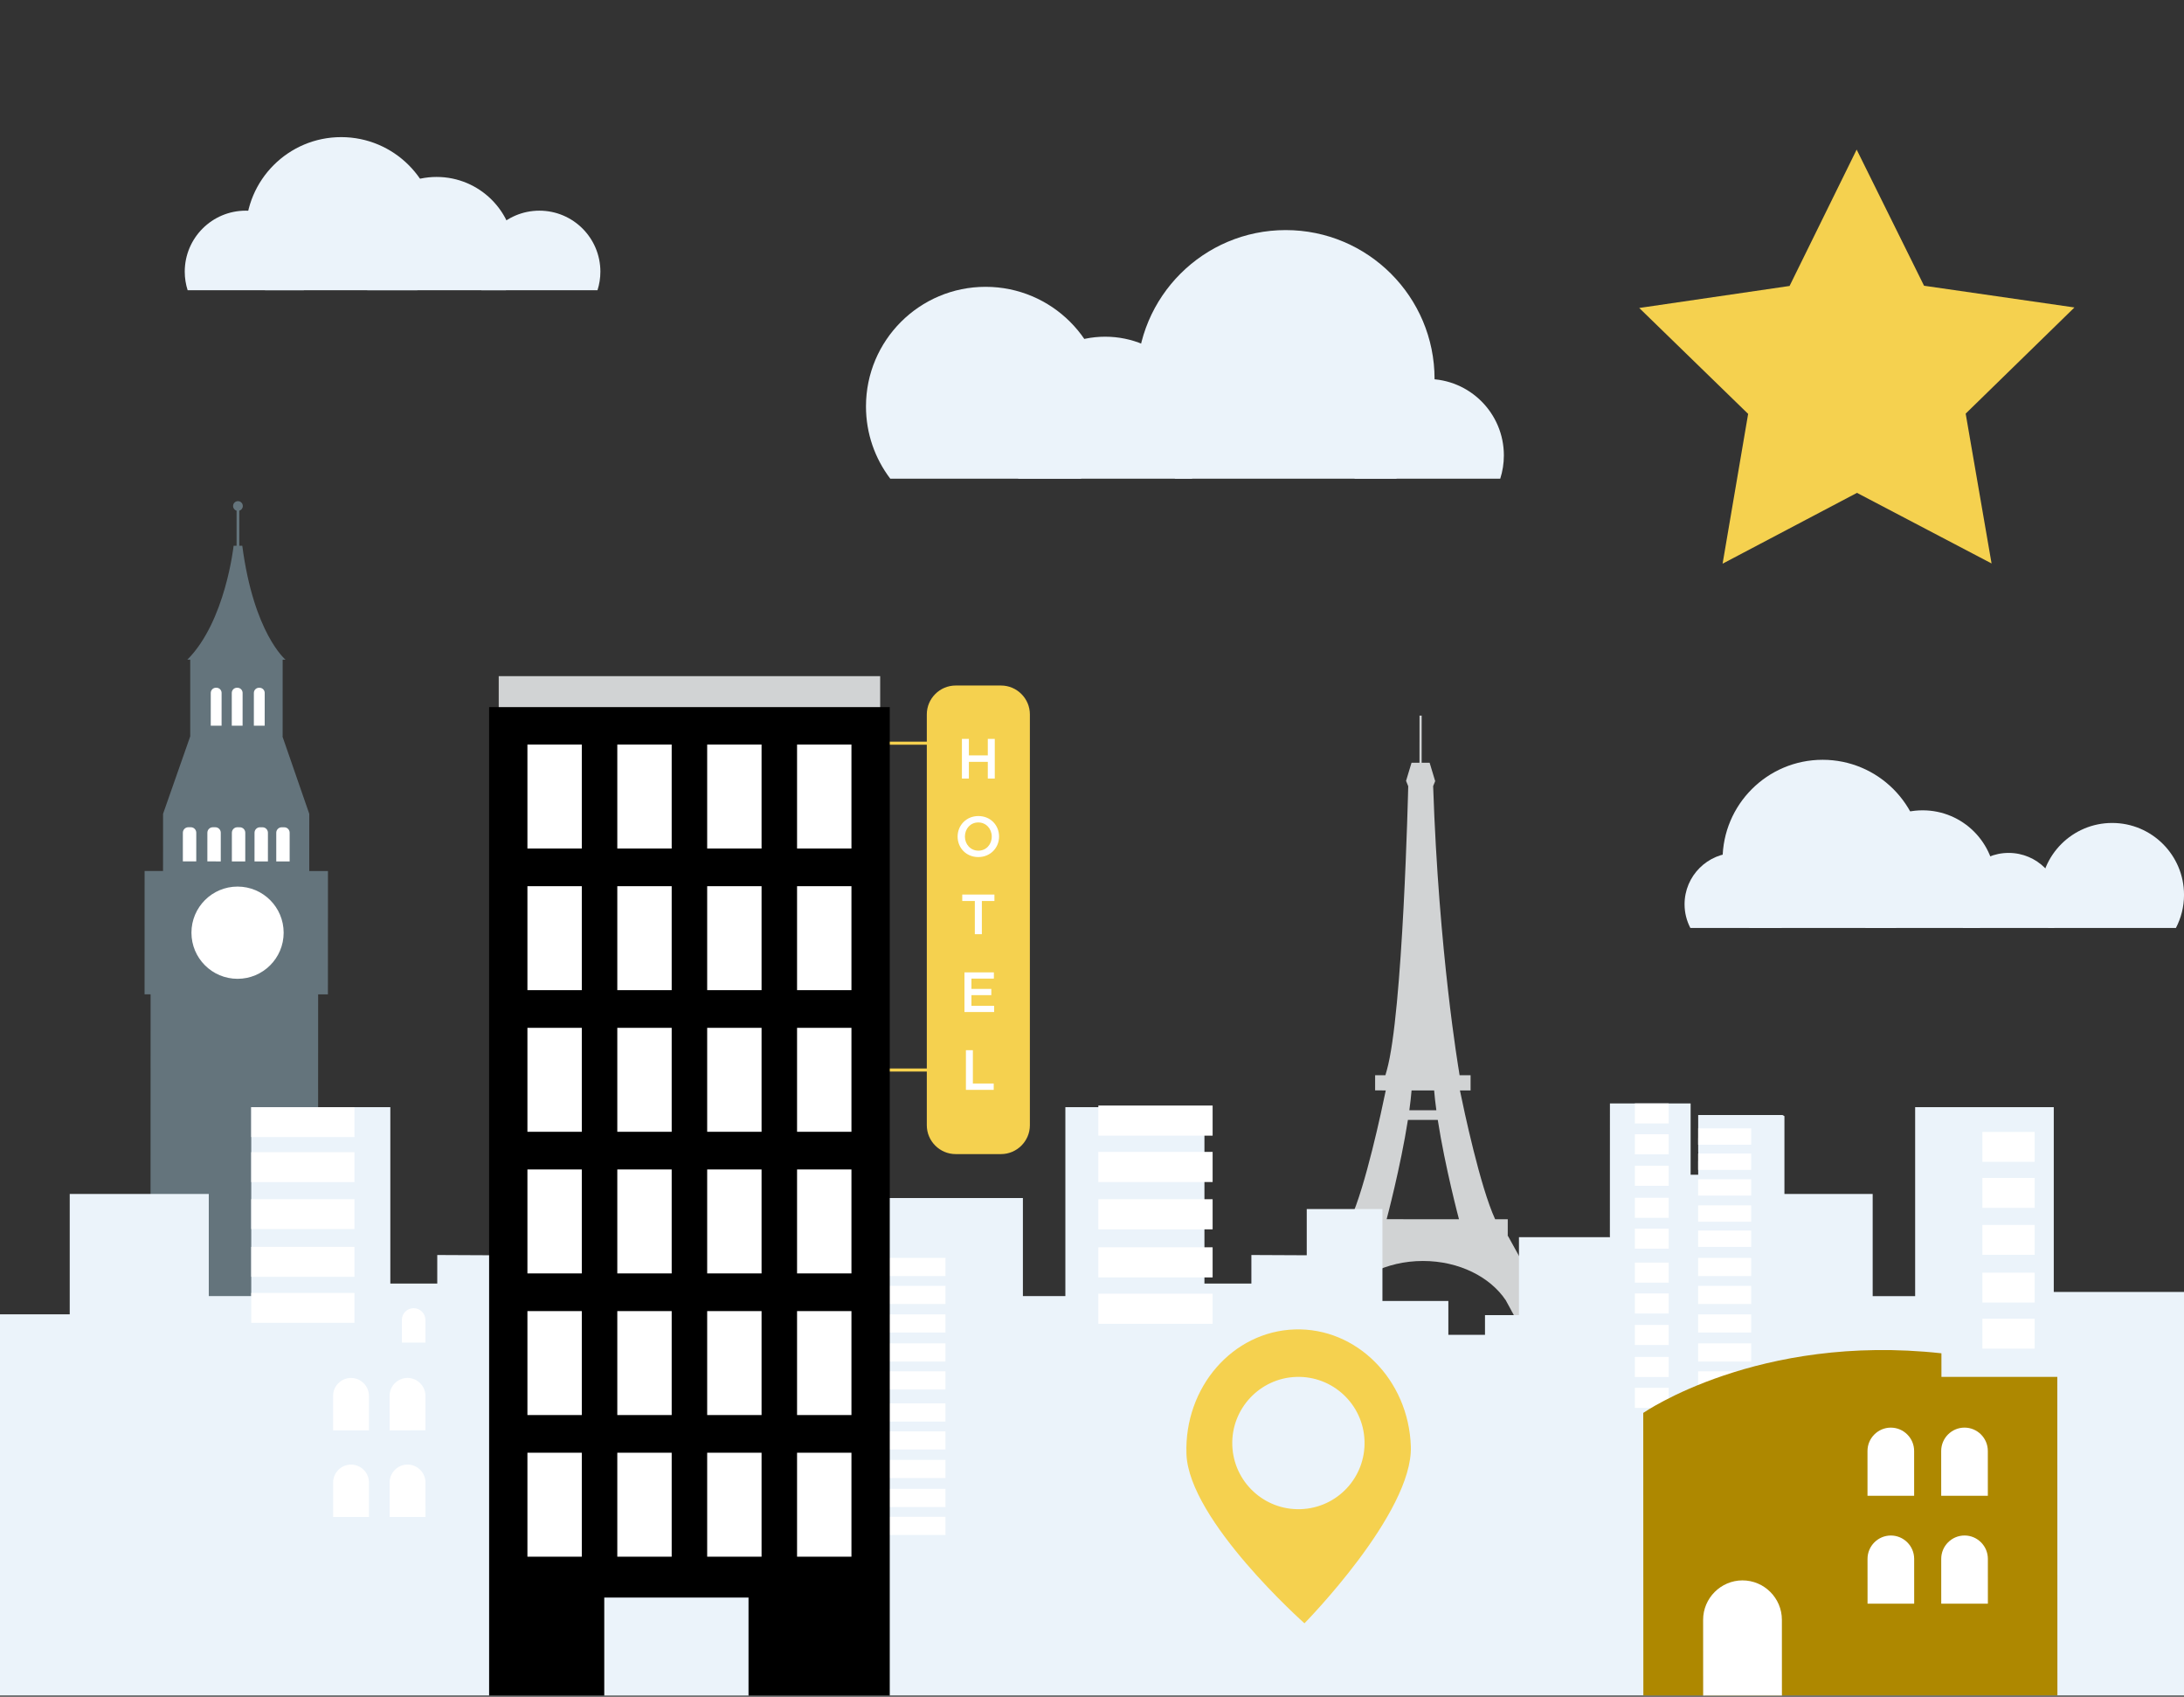 <svg width="600" height="466" viewBox="0 0 600 466" fill="none" xmlns="http://www.w3.org/2000/svg">
<rect x="0" y="0" width="600" height="466" fill="#333333" stroke="none"/>
<g clip-path="url(#clip0_3276_5911)">
<path d="M241.806 185.705H137.013V199.594H241.806V185.705Z" fill="#D1D3D4"/>
<path fill-rule="evenodd" clip-rule="evenodd" d="M87.362 415.909L41.333 415.89L41.373 273.094L39.716 273.091L39.725 239.219L44.786 239.222H44.79L44.798 223.515L52.26 202.238L52.263 181.18L51.472 181.177C61.949 170.679 64.179 149.882 64.179 149.882L64.993 149.884V140.26C64.439 140.098 64.036 139.585 64.036 138.976C64.036 138.238 64.635 137.638 65.373 137.638C66.111 137.638 66.71 138.238 66.71 138.976C66.71 139.587 66.302 140.1 65.746 140.26V149.884H66.56C69.722 173.994 78.448 181.187 78.448 181.187H77.653L77.648 202.247L52.26 202.238L77.593 202.247L84.967 223.53L84.962 239.236L65.476 239.231L90.099 239.238L90.087 273.108H87.403L87.362 415.909Z" fill="#64747C"/>
<path fill-rule="evenodd" clip-rule="evenodd" d="M52.595 256.16C52.597 249.165 58.271 243.496 65.266 243.499C72.26 243.501 77.93 249.173 77.927 256.17C77.925 263.164 72.253 268.833 65.256 268.831C58.262 268.829 52.592 263.155 52.595 256.16Z" fill="white"/>
<path fill-rule="evenodd" clip-rule="evenodd" d="M60.876 199.31H57.901L57.903 190.309C57.906 189.521 58.541 188.886 59.324 188.888H59.458C60.244 188.888 60.879 189.524 60.879 190.309L60.876 199.31Z" fill="white"/>
<path fill-rule="evenodd" clip-rule="evenodd" d="M66.646 199.312L63.673 199.31L63.675 190.309C63.675 189.524 64.313 188.888 65.096 188.891H65.23C66.013 188.891 66.651 189.526 66.651 190.309L66.646 199.312Z" fill="white"/>
<path fill-rule="evenodd" clip-rule="evenodd" d="M72.716 199.315H69.741L69.743 190.312C69.743 189.526 70.381 188.891 71.166 188.891L71.298 188.893C72.083 188.893 72.721 189.528 72.721 190.312L72.716 199.315Z" fill="white"/>
<path fill-rule="evenodd" clip-rule="evenodd" d="M67.379 236.587L63.699 236.585L63.702 228.707C63.702 227.881 64.373 227.207 65.201 227.207L65.884 227.21C66.713 227.21 67.384 227.881 67.384 228.707L67.379 236.587Z" fill="white"/>
<path fill-rule="evenodd" clip-rule="evenodd" d="M73.605 236.59L69.922 236.587L69.925 228.709C69.927 227.881 70.596 227.21 71.424 227.21L72.107 227.212C72.936 227.212 73.607 227.881 73.607 228.712L73.605 236.59Z" fill="white"/>
<path fill-rule="evenodd" clip-rule="evenodd" d="M79.575 236.592L75.895 236.59V228.712C75.895 227.883 76.569 227.212 77.397 227.212L78.08 227.214C78.909 227.214 79.58 227.883 79.577 228.714L79.575 236.592Z" fill="white"/>
<path fill-rule="evenodd" clip-rule="evenodd" d="M60.65 236.585L56.967 236.583L56.97 228.704C56.97 227.878 57.641 227.205 58.469 227.205H59.152C59.983 227.205 60.652 227.878 60.652 228.704L60.65 236.585Z" fill="white"/>
<path fill-rule="evenodd" clip-rule="evenodd" d="M53.918 236.583L50.235 236.58L50.238 228.704C50.238 227.876 50.911 227.202 51.74 227.202H52.423C53.252 227.202 53.92 227.876 53.92 228.704L53.918 236.583Z" fill="white"/>
<path fill-rule="evenodd" clip-rule="evenodd" d="M432.153 371.842L421.679 371.838L415.418 360.322L415.379 360.315C415.341 360.227 415.303 360.136 415.265 360.045L415.172 359.871L413.677 357.125C409.397 350.713 400.822 346.328 390.935 346.326C380.788 346.324 372.019 350.93 367.859 357.614L367.79 357.612L360.058 371.819L349.583 371.811L367.463 339.47L373.376 339.472L367.539 339.47L367.544 334.849L371.009 334.851C375.131 325.91 379.606 304.829 380.705 299.482L377.779 299.477L377.782 295.307L380.602 295.31L380.975 294.011C385.404 278.453 386.866 216.561 386.875 215.933L386.288 214.486L386.274 214.481L387.783 209.495H389.968L389.978 196.549H390.572L390.567 209.495H392.757L394.259 214.469H394.307L393.722 215.904C395.26 261.676 400.764 293.877 400.815 294.197L400.986 295.317H404.007V299.487H401.08C402.176 304.841 406.634 325.922 410.751 334.863H414.221L414.216 339.484H414.293L432.153 371.842ZM404.626 334.863L400.817 334.861C400.817 334.861 397.003 320.54 394.992 307.592L386.789 307.589C384.772 320.521 380.951 334.825 380.946 334.854L404.626 334.863ZM393.992 299.487H393.987L387.795 299.484C387.652 301.213 387.439 303.047 387.181 304.931L394.606 304.936C394.343 303.047 394.133 301.213 393.992 299.487Z" fill="#D1D3D4"/>
<path fill-rule="evenodd" clip-rule="evenodd" d="M0 465.672V360.972H19.155V327.914H57.359V355.974H69.027V304.081H107.233V352.521H120.127V344.685L135.339 344.757V332.06L156.134 332.062V357.309H174.24V366.601H184.306V361.206H193.643V339.785H198.295V329.793H198.999V339.785H210.156V329.039H211.25V339.785H218.632V339.527H218.622V337.149H218.632V334.899H218.622V331.157H218.632V329.039H281.017V355.974H292.683V304.081H330.89V352.521H343.785V344.685L358.995 344.757V332.06L379.79 332.062V357.309H397.899V366.601H407.964V361.206H417.297V339.785H442.288V339.527H442.276L442.288 303.054H464.456V322.632L466.55 322.646V322.632H466.534V318.89H466.55V316.308H466.534V312.566H466.55V309.989H466.534V306.247H466.55V306.238H486.307V306.247H489.703C489.879 306.347 490.051 306.445 490.228 306.546V327.914H514.472V355.976H526.14V304.081H564.224V354.83H600.01V465.672H0Z" fill="#EBF3FA"/>
<path fill-rule="evenodd" clip-rule="evenodd" d="M333.137 311.907H301.746V303.635H333.137V311.907Z" fill="white"/>
<path fill-rule="evenodd" clip-rule="evenodd" d="M333.137 324.642H301.746V316.368H333.137V324.642Z" fill="white"/>
<path fill-rule="evenodd" clip-rule="evenodd" d="M333.137 337.638H301.746V329.366H333.137V337.638Z" fill="white"/>
<path fill-rule="evenodd" clip-rule="evenodd" d="M333.137 350.844H301.746V342.569H333.137V350.844Z" fill="white"/>
<path fill-rule="evenodd" clip-rule="evenodd" d="M333.137 363.587H301.746V355.312H333.137V363.587Z" fill="white"/>
<path fill-rule="evenodd" clip-rule="evenodd" d="M458.436 308.559H449.134V303.054H458.436V308.559Z" fill="white"/>
<path fill-rule="evenodd" clip-rule="evenodd" d="M458.436 317.034H449.134V311.527H458.436V317.034Z" fill="white"/>
<path fill-rule="evenodd" clip-rule="evenodd" d="M458.436 325.684H449.134V320.179H458.436V325.684Z" fill="white"/>
<path fill-rule="evenodd" clip-rule="evenodd" d="M458.436 334.472H449.134V328.967H458.436V334.472Z" fill="white"/>
<path fill-rule="evenodd" clip-rule="evenodd" d="M458.436 342.949H449.134V337.445H458.436V342.949Z" fill="white"/>
<path fill-rule="evenodd" clip-rule="evenodd" d="M458.436 352.284H449.134V346.777H458.436V352.284Z" fill="white"/>
<path fill-rule="evenodd" clip-rule="evenodd" d="M458.436 360.757H449.134V355.253H458.436V360.757Z" fill="white"/>
<path fill-rule="evenodd" clip-rule="evenodd" d="M458.436 369.409H449.134V363.902H458.436V369.409Z" fill="white"/>
<path fill-rule="evenodd" clip-rule="evenodd" d="M458.436 378.195H449.134V372.69H458.436V378.195Z" fill="white"/>
<path fill-rule="evenodd" clip-rule="evenodd" d="M458.436 386.677H449.134V381.17H458.436V386.677Z" fill="white"/>
<path fill-rule="evenodd" clip-rule="evenodd" d="M481.096 314.398H466.522V309.906H481.096V314.398Z" fill="white"/>
<path fill-rule="evenodd" clip-rule="evenodd" d="M481.096 321.311H466.522V316.819H481.096V321.311Z" fill="white"/>
<path fill-rule="evenodd" clip-rule="evenodd" d="M481.096 328.37H466.522V323.878H481.096V328.37Z" fill="white"/>
<path fill-rule="evenodd" clip-rule="evenodd" d="M481.096 335.542H466.522V331.05H481.096V335.542Z" fill="white"/>
<path fill-rule="evenodd" clip-rule="evenodd" d="M481.096 342.462H466.522V337.97H481.096V342.462Z" fill="white"/>
<path fill-rule="evenodd" clip-rule="evenodd" d="M481.096 350.469H466.522V345.483H481.096V350.469Z" fill="white"/>
<path fill-rule="evenodd" clip-rule="evenodd" d="M481.096 358.144H466.522V353.158H481.096V358.144Z" fill="white"/>
<path fill-rule="evenodd" clip-rule="evenodd" d="M481.096 365.98H466.522V360.993H481.096V365.98Z" fill="white"/>
<path fill-rule="evenodd" clip-rule="evenodd" d="M481.096 373.939H466.522V368.953H481.096V373.939Z" fill="white"/>
<path fill-rule="evenodd" clip-rule="evenodd" d="M481.096 381.619H466.522V376.633H481.096V381.619Z" fill="white"/>
<path fill-rule="evenodd" clip-rule="evenodd" d="M481.096 390.429H466.522V385.442H481.096V390.429Z" fill="#E2EEFD"/>
<path fill-rule="evenodd" clip-rule="evenodd" d="M481.096 398.104H466.522V393.118H481.096V398.104Z" fill="#E2EEFD"/>
<path fill-rule="evenodd" clip-rule="evenodd" d="M481.096 405.939H466.522V400.953H481.096V405.939Z" fill="#E2EEFD"/>
<path fill-rule="evenodd" clip-rule="evenodd" d="M481.096 413.899H466.522V408.912H481.096V413.899Z" fill="#E2EEFD"/>
<path fill-rule="evenodd" clip-rule="evenodd" d="M481.096 421.578H466.522V416.592H481.096V421.578Z" fill="#E2EEFD"/>
<path fill-rule="evenodd" clip-rule="evenodd" d="M558.971 319.097H544.611V310.887H558.971V319.097Z" fill="white"/>
<path fill-rule="evenodd" clip-rule="evenodd" d="M558.971 331.737H544.611V323.525H558.971V331.737Z" fill="white"/>
<path fill-rule="evenodd" clip-rule="evenodd" d="M558.971 344.638H544.611V336.427H558.971V344.638Z" fill="white"/>
<path fill-rule="evenodd" clip-rule="evenodd" d="M558.971 357.746H544.611V349.533H558.971V357.746Z" fill="white"/>
<path fill-rule="evenodd" clip-rule="evenodd" d="M558.971 370.393H544.611V362.18H558.971V370.393Z" fill="white"/>
<path fill-rule="evenodd" clip-rule="evenodd" d="M97.373 312.291H69.027V304.081H97.373V312.291Z" fill="white"/>
<path fill-rule="evenodd" clip-rule="evenodd" d="M97.373 324.661H69.027V316.451H97.373V324.661Z" fill="white"/>
<path fill-rule="evenodd" clip-rule="evenodd" d="M97.373 337.564H69.027V329.352H97.373V337.564Z" fill="white"/>
<path fill-rule="evenodd" clip-rule="evenodd" d="M97.373 350.67H69.027V342.46H97.373V350.67Z" fill="white"/>
<path fill-rule="evenodd" clip-rule="evenodd" d="M97.373 363.317H69.027V355.107H97.373V363.317Z" fill="white"/>
<path fill-rule="evenodd" clip-rule="evenodd" d="M233.07 308.041H218.496V303.054H233.07V308.041Z" fill="#E2EEFD"/>
<path fill-rule="evenodd" clip-rule="evenodd" d="M233.07 315.716H218.496V310.73H233.07V315.716Z" fill="#E2EEFD"/>
<path fill-rule="evenodd" clip-rule="evenodd" d="M233.07 323.551H218.496V318.565H233.07V323.551Z" fill="#E2EEFD"/>
<path fill-rule="evenodd" clip-rule="evenodd" d="M233.07 331.51H218.496V326.524H233.07V331.51Z" fill="#E2EEFD"/>
<path fill-rule="evenodd" clip-rule="evenodd" d="M233.07 339.19H218.496V334.204H233.07V339.19Z" fill="#E2EEFD"/>
<path fill-rule="evenodd" clip-rule="evenodd" d="M233.07 347.644H218.496V342.658H233.07V347.644Z" fill="#E2EEFD"/>
<path fill-rule="evenodd" clip-rule="evenodd" d="M233.07 355.319H218.496V350.333H233.07V355.319Z" fill="#E2EEFD"/>
<path fill-rule="evenodd" clip-rule="evenodd" d="M233.07 363.155H218.496V358.168H233.07V363.155Z" fill="#E2EEFD"/>
<path fill-rule="evenodd" clip-rule="evenodd" d="M233.07 371.114H218.496V366.128H233.07V371.114Z" fill="#E2EEFD"/>
<path fill-rule="evenodd" clip-rule="evenodd" d="M233.07 378.796H218.496V373.808H233.07V378.796Z" fill="#E2EEFD"/>
<path fill-rule="evenodd" clip-rule="evenodd" d="M259.742 350.469H243.176V345.483H259.742V350.469Z" fill="white"/>
<path fill-rule="evenodd" clip-rule="evenodd" d="M259.742 358.144H243.176V353.158H259.742V358.144Z" fill="white"/>
<path fill-rule="evenodd" clip-rule="evenodd" d="M259.742 365.98H243.176V360.993H259.742V365.98Z" fill="white"/>
<path fill-rule="evenodd" clip-rule="evenodd" d="M259.742 373.939H243.176V368.953H259.742V373.939Z" fill="white"/>
<path fill-rule="evenodd" clip-rule="evenodd" d="M259.742 381.619H243.176V376.633H259.742V381.619Z" fill="white"/>
<path fill-rule="evenodd" clip-rule="evenodd" d="M259.742 390.429H243.176V385.442H259.742V390.429Z" fill="white"/>
<path fill-rule="evenodd" clip-rule="evenodd" d="M259.742 398.104H243.176V393.118H259.742V398.104Z" fill="white"/>
<path fill-rule="evenodd" clip-rule="evenodd" d="M259.742 405.939H243.176V400.953H259.742V405.939Z" fill="white"/>
<path fill-rule="evenodd" clip-rule="evenodd" d="M259.742 413.899H243.176V408.912H259.742V413.899Z" fill="white"/>
<path fill-rule="evenodd" clip-rule="evenodd" d="M259.742 421.578H243.176V416.592H259.742V421.578Z" fill="white"/>
<path fill-rule="evenodd" clip-rule="evenodd" d="M114.632 79.718C117.97 75.32 119.955 69.834 119.955 63.883C119.955 49.402 108.215 37.66 93.732 37.66C79.25 37.66 67.508 49.402 67.508 63.883C67.508 69.834 69.493 75.32 72.834 79.718H114.632Z" fill="#EBF3FA"/>
<path fill-rule="evenodd" clip-rule="evenodd" d="M138.983 79.718C140.483 76.795 141.342 73.493 141.342 69.984C141.342 58.171 131.769 48.597 119.955 48.597C108.143 48.597 98.567 58.171 98.567 69.984C98.567 73.493 99.427 76.795 100.927 79.718H138.983Z" fill="#EBF3FA"/>
<path fill-rule="evenodd" clip-rule="evenodd" d="M164.143 79.718C164.659 78.111 164.941 76.397 164.941 74.617C164.941 65.364 157.44 57.86 148.186 57.86C138.933 57.86 131.432 65.364 131.432 74.617C131.432 76.397 131.713 78.111 132.229 79.718H164.143Z" fill="#EBF3FA"/>
<path fill-rule="evenodd" clip-rule="evenodd" d="M83.467 79.718C83.981 78.111 84.265 76.397 84.265 74.617C84.265 65.364 76.762 57.86 67.508 57.86C58.254 57.86 50.753 65.364 50.753 74.617C50.753 76.397 51.038 78.111 51.551 79.718H83.467Z" fill="#EBF3FA"/>
<path fill-rule="evenodd" clip-rule="evenodd" d="M296.946 131.467C301.13 125.953 303.616 119.083 303.616 111.627C303.616 93.483 288.905 78.775 270.761 78.775C252.616 78.775 237.906 93.483 237.906 111.627C237.906 119.083 240.392 125.953 244.576 131.467H296.946Z" fill="#EBF3FA"/>
<path fill-rule="evenodd" clip-rule="evenodd" d="M383.584 131.467C390.125 124.217 394.111 114.617 394.111 104.084C394.111 81.5 375.802 63.193 353.218 63.193C330.634 63.193 312.327 81.5 312.327 104.084C312.327 114.617 316.313 124.217 322.854 131.467H383.584Z" fill="#EBF3FA"/>
<path fill-rule="evenodd" clip-rule="evenodd" d="M327.456 131.467C329.333 127.807 330.41 123.668 330.41 119.272C330.41 104.473 318.415 92.475 303.616 92.475C288.815 92.475 276.817 104.473 276.817 119.272C276.817 123.668 277.896 127.807 279.773 131.467H327.456Z" fill="#EBF3FA"/>
<path fill-rule="evenodd" clip-rule="evenodd" d="M412.153 131.467C412.8 129.452 413.151 127.305 413.151 125.077C413.151 113.483 403.752 104.084 392.16 104.084C380.566 104.084 371.169 113.483 371.169 125.077C371.169 127.305 371.52 129.452 372.167 131.467H412.153Z" fill="#EBF3FA"/>
<path fill-rule="evenodd" clip-rule="evenodd" d="M520.853 254.868C525.411 249.963 528.206 243.391 528.206 236.162C528.206 220.981 515.9 208.676 500.719 208.676C485.536 208.676 473.23 220.981 473.23 236.162C473.23 243.391 476.022 249.963 480.583 254.868H520.853Z" fill="#EBF3FA"/>
<path fill-rule="evenodd" clip-rule="evenodd" d="M543.869 254.868C546.553 251.467 548.167 247.186 548.167 242.517C548.167 231.494 539.229 222.555 528.203 222.555C517.18 222.555 508.241 231.494 508.241 242.517C508.241 247.186 509.856 251.467 512.54 254.868H543.869Z" fill="#EBF3FA"/>
<path fill-rule="evenodd" clip-rule="evenodd" d="M564.346 254.868C565.359 252.922 565.939 250.713 565.939 248.365C565.939 240.568 559.62 234.25 551.823 234.25C544.029 234.25 537.708 240.568 537.708 248.365C537.708 250.713 538.29 252.922 539.303 254.868H564.346Z" fill="#EBF3FA"/>
<path fill-rule="evenodd" clip-rule="evenodd" d="M489.428 254.868C490.443 252.922 491.023 250.713 491.023 248.365C491.023 240.568 484.702 234.25 476.907 234.25C469.113 234.25 462.792 240.568 462.792 248.365C462.792 250.713 463.374 252.922 464.387 254.868H489.428Z" fill="#EBF3FA"/>
<path fill-rule="evenodd" clip-rule="evenodd" d="M597.777 254.868C599.195 252.146 600.007 249.056 600.007 245.772C600.007 234.868 591.169 226.025 580.263 226.025C569.359 226.025 560.518 234.868 560.518 245.772C560.518 249.056 561.33 252.146 562.749 254.868H597.777Z" fill="#EBF3FA"/>
<path fill-rule="evenodd" clip-rule="evenodd" d="M110.397 368.755L116.876 368.752L116.874 362.524C116.871 360.745 115.415 359.286 113.633 359.286C111.852 359.286 110.393 360.745 110.395 362.527L110.397 368.755Z" fill="white"/>
<path fill-rule="evenodd" clip-rule="evenodd" d="M91.513 392.848L101.363 392.845L101.359 383.379C101.359 380.669 99.14 378.455 96.434 378.455C93.724 378.457 91.508 380.673 91.51 383.379L91.513 392.848Z" fill="white"/>
<path fill-rule="evenodd" clip-rule="evenodd" d="M107.035 392.843L116.881 392.838V383.372C116.881 380.664 114.663 378.448 111.955 378.448C109.244 378.45 107.03 380.669 107.033 383.377L107.035 392.843Z" fill="white"/>
<path fill-rule="evenodd" clip-rule="evenodd" d="M91.52 416.64L101.368 416.638L101.366 407.171C101.366 404.463 99.15 402.245 96.439 402.247C93.731 402.247 91.518 404.468 91.518 407.176L91.52 416.64Z" fill="white"/>
<path fill-rule="evenodd" clip-rule="evenodd" d="M107.042 416.635L116.891 416.633L116.888 407.167C116.888 404.456 114.67 402.242 111.962 402.245C109.254 402.245 107.038 404.461 107.038 407.169L107.042 416.635Z" fill="white"/>
<path fill-rule="evenodd" clip-rule="evenodd" d="M255.563 204.535H237.211V203.69H255.563V204.535Z" fill="#F5D14F"/>
<path fill-rule="evenodd" clip-rule="evenodd" d="M255.563 294.304H237.211V293.459H255.563V294.304Z" fill="#F5D14F"/>
<path fill-rule="evenodd" clip-rule="evenodd" d="M275.004 316.972H262.546C258.183 316.972 254.617 313.402 254.617 309.044V196.208C254.617 191.847 258.183 188.277 262.546 188.277H275.004C279.365 188.277 282.935 191.847 282.935 196.208V309.044C282.935 313.402 279.365 316.972 275.004 316.972Z" fill="#F5D14F"/>
<path fill-rule="evenodd" clip-rule="evenodd" d="M264.263 202.937H266.178V207.467H271.374V202.937H273.29V213.829H271.374V209.242H266.178V213.829H264.263V202.937Z" fill="white"/>
<path fill-rule="evenodd" clip-rule="evenodd" d="M263.081 229.76C263.081 226.694 265.445 224.127 268.79 224.127C272.136 224.127 274.472 226.663 274.472 229.76C274.472 232.824 272.105 235.391 268.762 235.391C265.414 235.391 263.081 232.857 263.081 229.76ZM272.461 229.76C272.461 227.642 270.923 225.884 268.762 225.884C266.596 225.884 265.087 227.613 265.087 229.76C265.087 231.873 266.624 233.636 268.79 233.636C270.952 233.636 272.461 231.907 272.461 229.76Z" fill="white"/>
<path fill-rule="evenodd" clip-rule="evenodd" d="M267.811 247.46H264.356V245.688H273.194V247.46H269.741V256.578H267.811V247.46Z" fill="white"/>
<path fill-rule="evenodd" clip-rule="evenodd" d="M264.962 267.061H273.041V268.771H266.878V271.604H272.339V273.316H266.878V276.241H273.118V277.953H264.962V267.061Z" fill="white"/>
<path fill-rule="evenodd" clip-rule="evenodd" d="M265.361 288.435H267.274V297.586H273.001V299.329H265.361V288.435Z" fill="white"/>
<path d="M244.437 194.204H134.374V465.672H244.437V194.204Z" fill="black"/>
<path d="M159.835 233.046H144.896V204.494H159.835V233.046Z" fill="white"/>
<path d="M159.835 271.945H144.896V243.393H159.835V271.945Z" fill="white"/>
<path d="M159.835 310.844H144.896V282.293H159.835V310.844Z" fill="white"/>
<path d="M159.835 349.743H144.896V321.192H159.835V349.743Z" fill="white"/>
<path d="M159.835 388.642H144.896V360.091H159.835V388.642Z" fill="white"/>
<path d="M159.835 427.544H144.896V398.99H159.835V427.544Z" fill="white"/>
<path d="M184.528 204.494H169.588V233.046H184.528V204.494Z" fill="white"/>
<path d="M184.528 243.393H169.588V271.945H184.528V243.393Z" fill="white"/>
<path d="M184.528 282.293H169.588V310.844H184.528V282.293Z" fill="white"/>
<path d="M184.528 321.192H169.588V349.743H184.528V321.192Z" fill="white"/>
<path d="M184.528 360.091H169.588V388.642H184.528V360.091Z" fill="white"/>
<path d="M184.528 398.99H169.588V427.544H184.528V398.99Z" fill="white"/>
<path d="M209.22 233.046H194.281V204.494H209.22V233.046Z" fill="white"/>
<path d="M209.22 271.945H194.281V243.393H209.22V271.945Z" fill="white"/>
<path d="M209.22 310.844H194.281V282.293H209.22V310.844Z" fill="white"/>
<path d="M209.22 349.743H194.281V321.192H209.22V349.743Z" fill="white"/>
<path d="M209.22 388.642H194.281V360.091H209.22V388.642Z" fill="white"/>
<path d="M209.22 427.544H194.281V398.99H209.22V427.544Z" fill="white"/>
<path d="M233.913 233.046H218.973V204.494H233.913V233.046Z" fill="white"/>
<path d="M233.913 271.945H218.973V243.393H233.913V271.945Z" fill="white"/>
<path d="M233.913 310.844H218.973V282.293H233.913V310.844Z" fill="white"/>
<path d="M233.913 349.743H218.973V321.192H233.913V349.743Z" fill="white"/>
<path d="M233.913 388.642H218.973V360.091H233.913V388.642Z" fill="white"/>
<path d="M233.913 427.544H218.973V398.99H233.913V427.544Z" fill="white"/>
<path d="M205.638 438.768H166.006V465.672H205.638V438.768Z" fill="#EBF3FA"/>
<path fill-rule="evenodd" clip-rule="evenodd" d="M451.472 465.669L451.443 388.055C451.443 388.055 482.975 366.149 533.359 371.682L533.361 378.164L565.194 378.154L565.222 465.631L451.472 465.669Z" fill="#AE8800"/>
<path fill-rule="evenodd" clip-rule="evenodd" d="M533.308 440.444L546.123 440.442L546.118 428.124C546.116 424.602 543.233 421.719 539.709 421.722C536.186 421.722 533.301 424.604 533.304 428.131L533.308 440.444Z" fill="white"/>
<path fill-rule="evenodd" clip-rule="evenodd" d="M513.063 440.451L525.875 440.447L525.87 428.131C525.87 424.609 522.988 421.727 519.46 421.727C515.94 421.729 513.056 424.614 513.056 428.136L513.063 440.451Z" fill="white"/>
<path fill-rule="evenodd" clip-rule="evenodd" d="M533.299 410.813L546.111 410.811L546.106 398.495C546.106 394.971 543.222 392.091 539.699 392.091C536.177 392.091 533.294 394.975 533.294 398.498L533.299 410.813Z" fill="white"/>
<path fill-rule="evenodd" clip-rule="evenodd" d="M513.051 410.82L525.863 410.813L525.86 398.5C525.86 394.978 522.976 392.096 519.451 392.096C515.928 392.098 513.046 394.983 513.048 398.505L513.051 410.82Z" fill="white"/>
<path fill-rule="evenodd" clip-rule="evenodd" d="M467.902 465.672L489.538 465.664L489.528 444.867C489.528 438.918 484.661 434.051 478.706 434.051C472.762 434.056 467.89 438.928 467.89 444.874L467.902 465.672Z" fill="white"/>
<path fill-rule="evenodd" clip-rule="evenodd" d="M325.946 399.308C326.562 417.612 358.366 445.839 358.366 445.839C358.366 445.839 388.207 415.549 387.594 397.244C386.982 378.94 372.685 364.556 355.663 365.13C338.636 365.698 325.335 381.005 325.946 399.308ZM338.543 396.939C338.211 386.933 346.092 378.505 356.098 378.168C366.151 377.834 374.533 385.719 374.868 395.725C375.205 405.777 367.367 414.156 357.316 414.493C347.307 414.83 338.885 406.992 338.543 396.939Z" fill="#F5D14F"/>
<path fill-rule="evenodd" clip-rule="evenodd" d="M528.583 78.477L569.903 84.444L540.021 113.602L547.133 154.753L510.159 135.365L473.239 154.816L480.258 113.676L450.338 84.583L491.639 78.539L510.07 41.087L528.583 78.477Z" fill="#F5D14F"/>
</g>
<defs>
<clipPath id="clip0_3276_5911">
<rect width="600" height="465.672" fill="white"/>
</clipPath>
</defs>
</svg>
